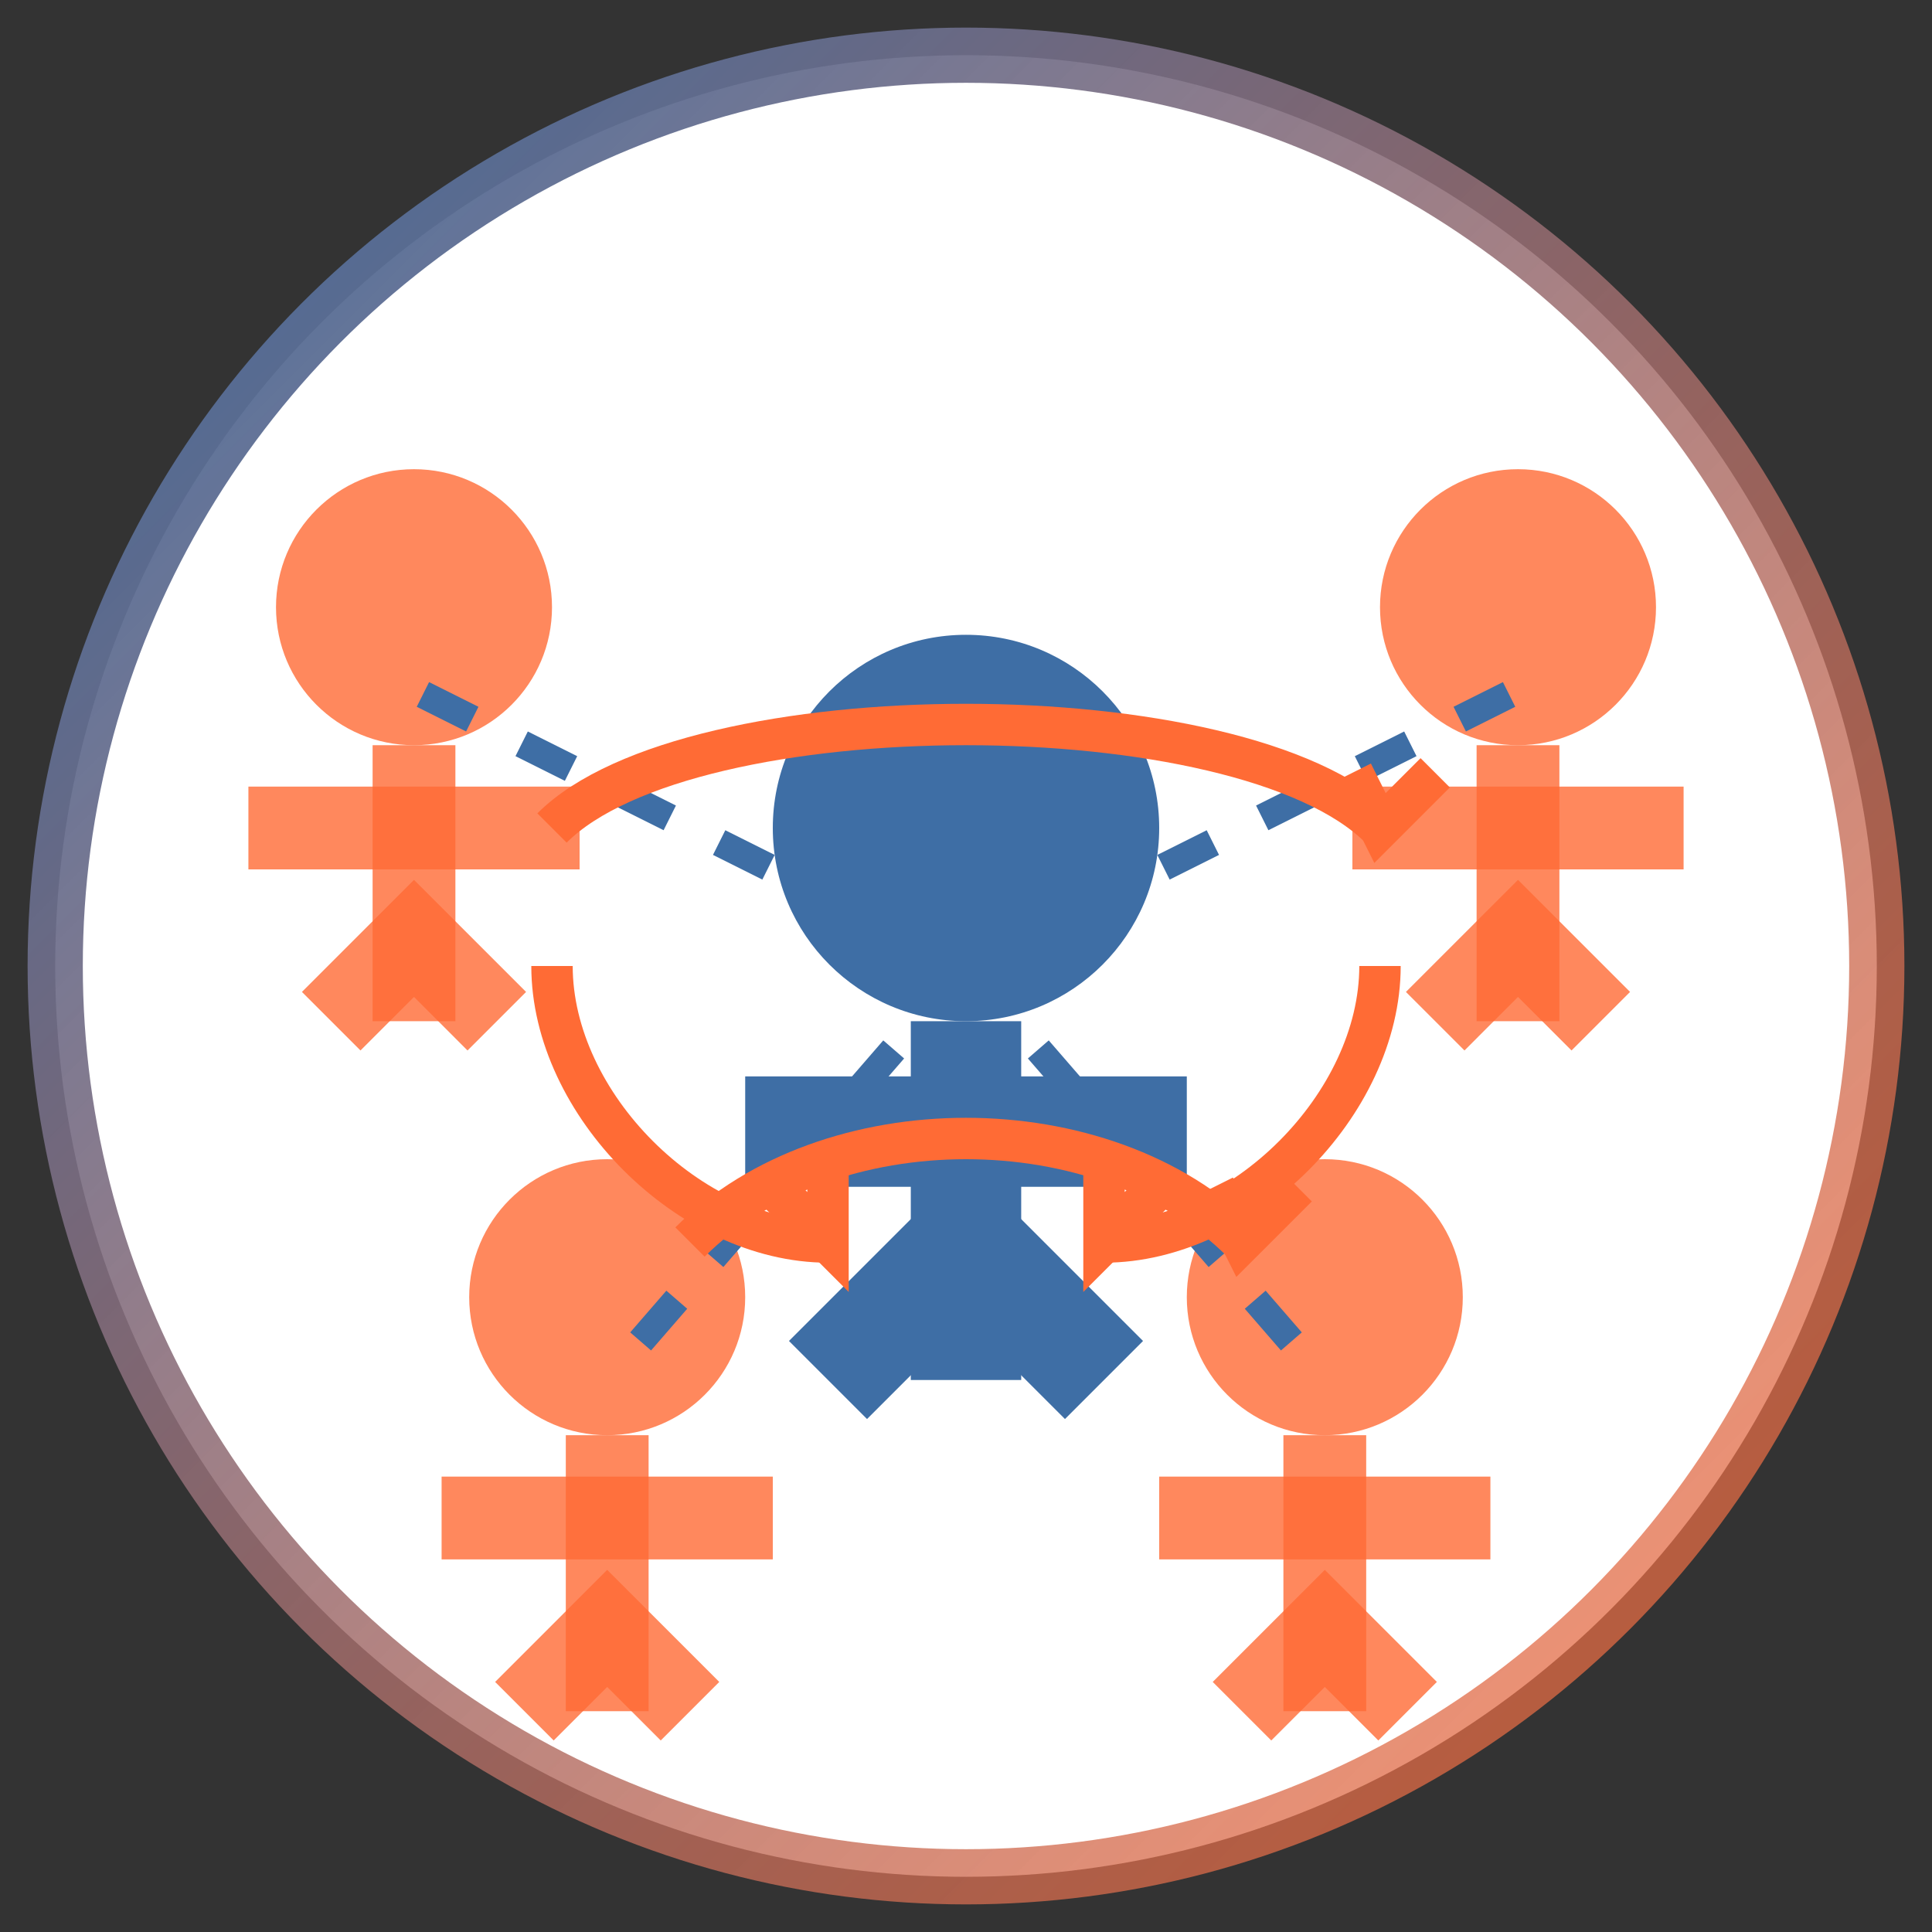 <svg xmlns="http://www.w3.org/2000/svg" width="70" height="70" viewBox="0 0 70 70">
  <rect x="0" y="0" width="70" height="70" fill="#333333" stroke="none"/>
  <defs>
    <linearGradient id="teamGrad" x1="0%" y1="0%" x2="100%" y2="100%">
      <stop offset="0%" style="stop-color:#3e6ea5;stop-opacity:1" />
      <stop offset="100%" style="stop-color:#ff6b35;stop-opacity:0.7" />
    </linearGradient>
  </defs>
  
  <!-- Background Circle -->
  <circle cx="35" cy="35" r="33" fill="white" stroke="url(#teamGrad)" stroke-width="2" />
  
  <!-- Central Person (Leader) -->
  <g transform="translate(35, 35)">
    <circle cx="0" cy="-5" r="7" fill="#3e6ea5" />
    <path d="M0,2 L0,15" stroke="#3e6ea5" stroke-width="4" />
    <path d="M-8,6 L8,6" stroke="#3e6ea5" stroke-width="4" />
    <path d="M-5,15 L0,10 L5,15" stroke="#3e6ea5" stroke-width="4" fill="none" />
  </g>
  
  <!-- Team Member 1 -->
  <g transform="translate(15, 25)">
    <circle cx="0" cy="-3" r="5" fill="#ff6b35" opacity="0.8" />
    <path d="M0,2 L0,12" stroke="#ff6b35" stroke-width="3" opacity="0.8" />
    <path d="M-6,5 L6,5" stroke="#ff6b35" stroke-width="3" opacity="0.8" />
    <path d="M-3,12 L0,9 L3,12" stroke="#ff6b35" stroke-width="3" opacity="0.8" fill="none" />
  </g>
  
  <!-- Team Member 2 -->
  <g transform="translate(55, 25)">
    <circle cx="0" cy="-3" r="5" fill="#ff6b35" opacity="0.8" />
    <path d="M0,2 L0,12" stroke="#ff6b35" stroke-width="3" opacity="0.8" />
    <path d="M-6,5 L6,5" stroke="#ff6b35" stroke-width="3" opacity="0.8" />
    <path d="M-3,12 L0,9 L3,12" stroke="#ff6b35" stroke-width="3" opacity="0.8" fill="none" />
  </g>
  
  <!-- Team Member 3 -->
  <g transform="translate(22, 50)">
    <circle cx="0" cy="-3" r="5" fill="#ff6b35" opacity="0.8" />
    <path d="M0,2 L0,12" stroke="#ff6b35" stroke-width="3" opacity="0.8" />
    <path d="M-6,5 L6,5" stroke="#ff6b35" stroke-width="3" opacity="0.8" />
    <path d="M-3,12 L0,9 L3,12" stroke="#ff6b35" stroke-width="3" opacity="0.8" fill="none" />
  </g>
  
  <!-- Team Member 4 -->
  <g transform="translate(48, 50)">
    <circle cx="0" cy="-3" r="5" fill="#ff6b35" opacity="0.8" />
    <path d="M0,2 L0,12" stroke="#ff6b35" stroke-width="3" opacity="0.8" />
    <path d="M-6,5 L6,5" stroke="#ff6b35" stroke-width="3" opacity="0.8" />
    <path d="M-3,12 L0,9 L3,12" stroke="#ff6b35" stroke-width="3" opacity="0.8" fill="none" />
  </g>
  
  <!-- Connection Lines -->
  <g stroke="#3e6ea5" stroke-width="1" stroke-dasharray="2,2">
    <line x1="35" y1="35" x2="15" y2="25" />
    <line x1="35" y1="35" x2="55" y2="25" />
    <line x1="35" y1="35" x2="22" y2="50" />
    <line x1="35" y1="35" x2="48" y2="50" />
  </g>
  
  <!-- Collaboration Indicators (Curved Arrows) -->
  <g stroke="#ff6b35" stroke-width="1.5" fill="none">
    <path d="M20,30 C25,25 45,25 50,30" />
    <path d="M25,45 C30,40 40,40 45,45" />
    <path d="M20,35 C20,40 25,45 30,45" />
    <path d="M50,35 C50,40 45,45 40,45" />
    
    <!-- Arrow Tips -->
    <path d="M49,28 L50,30 L52,28" />
    <path d="M44,43 L45,45 L47,43" />
    <path d="M28,43 L30,45 L30,42" />
    <path d="M42,43 L40,45 L40,42" />
  </g>
</svg>
